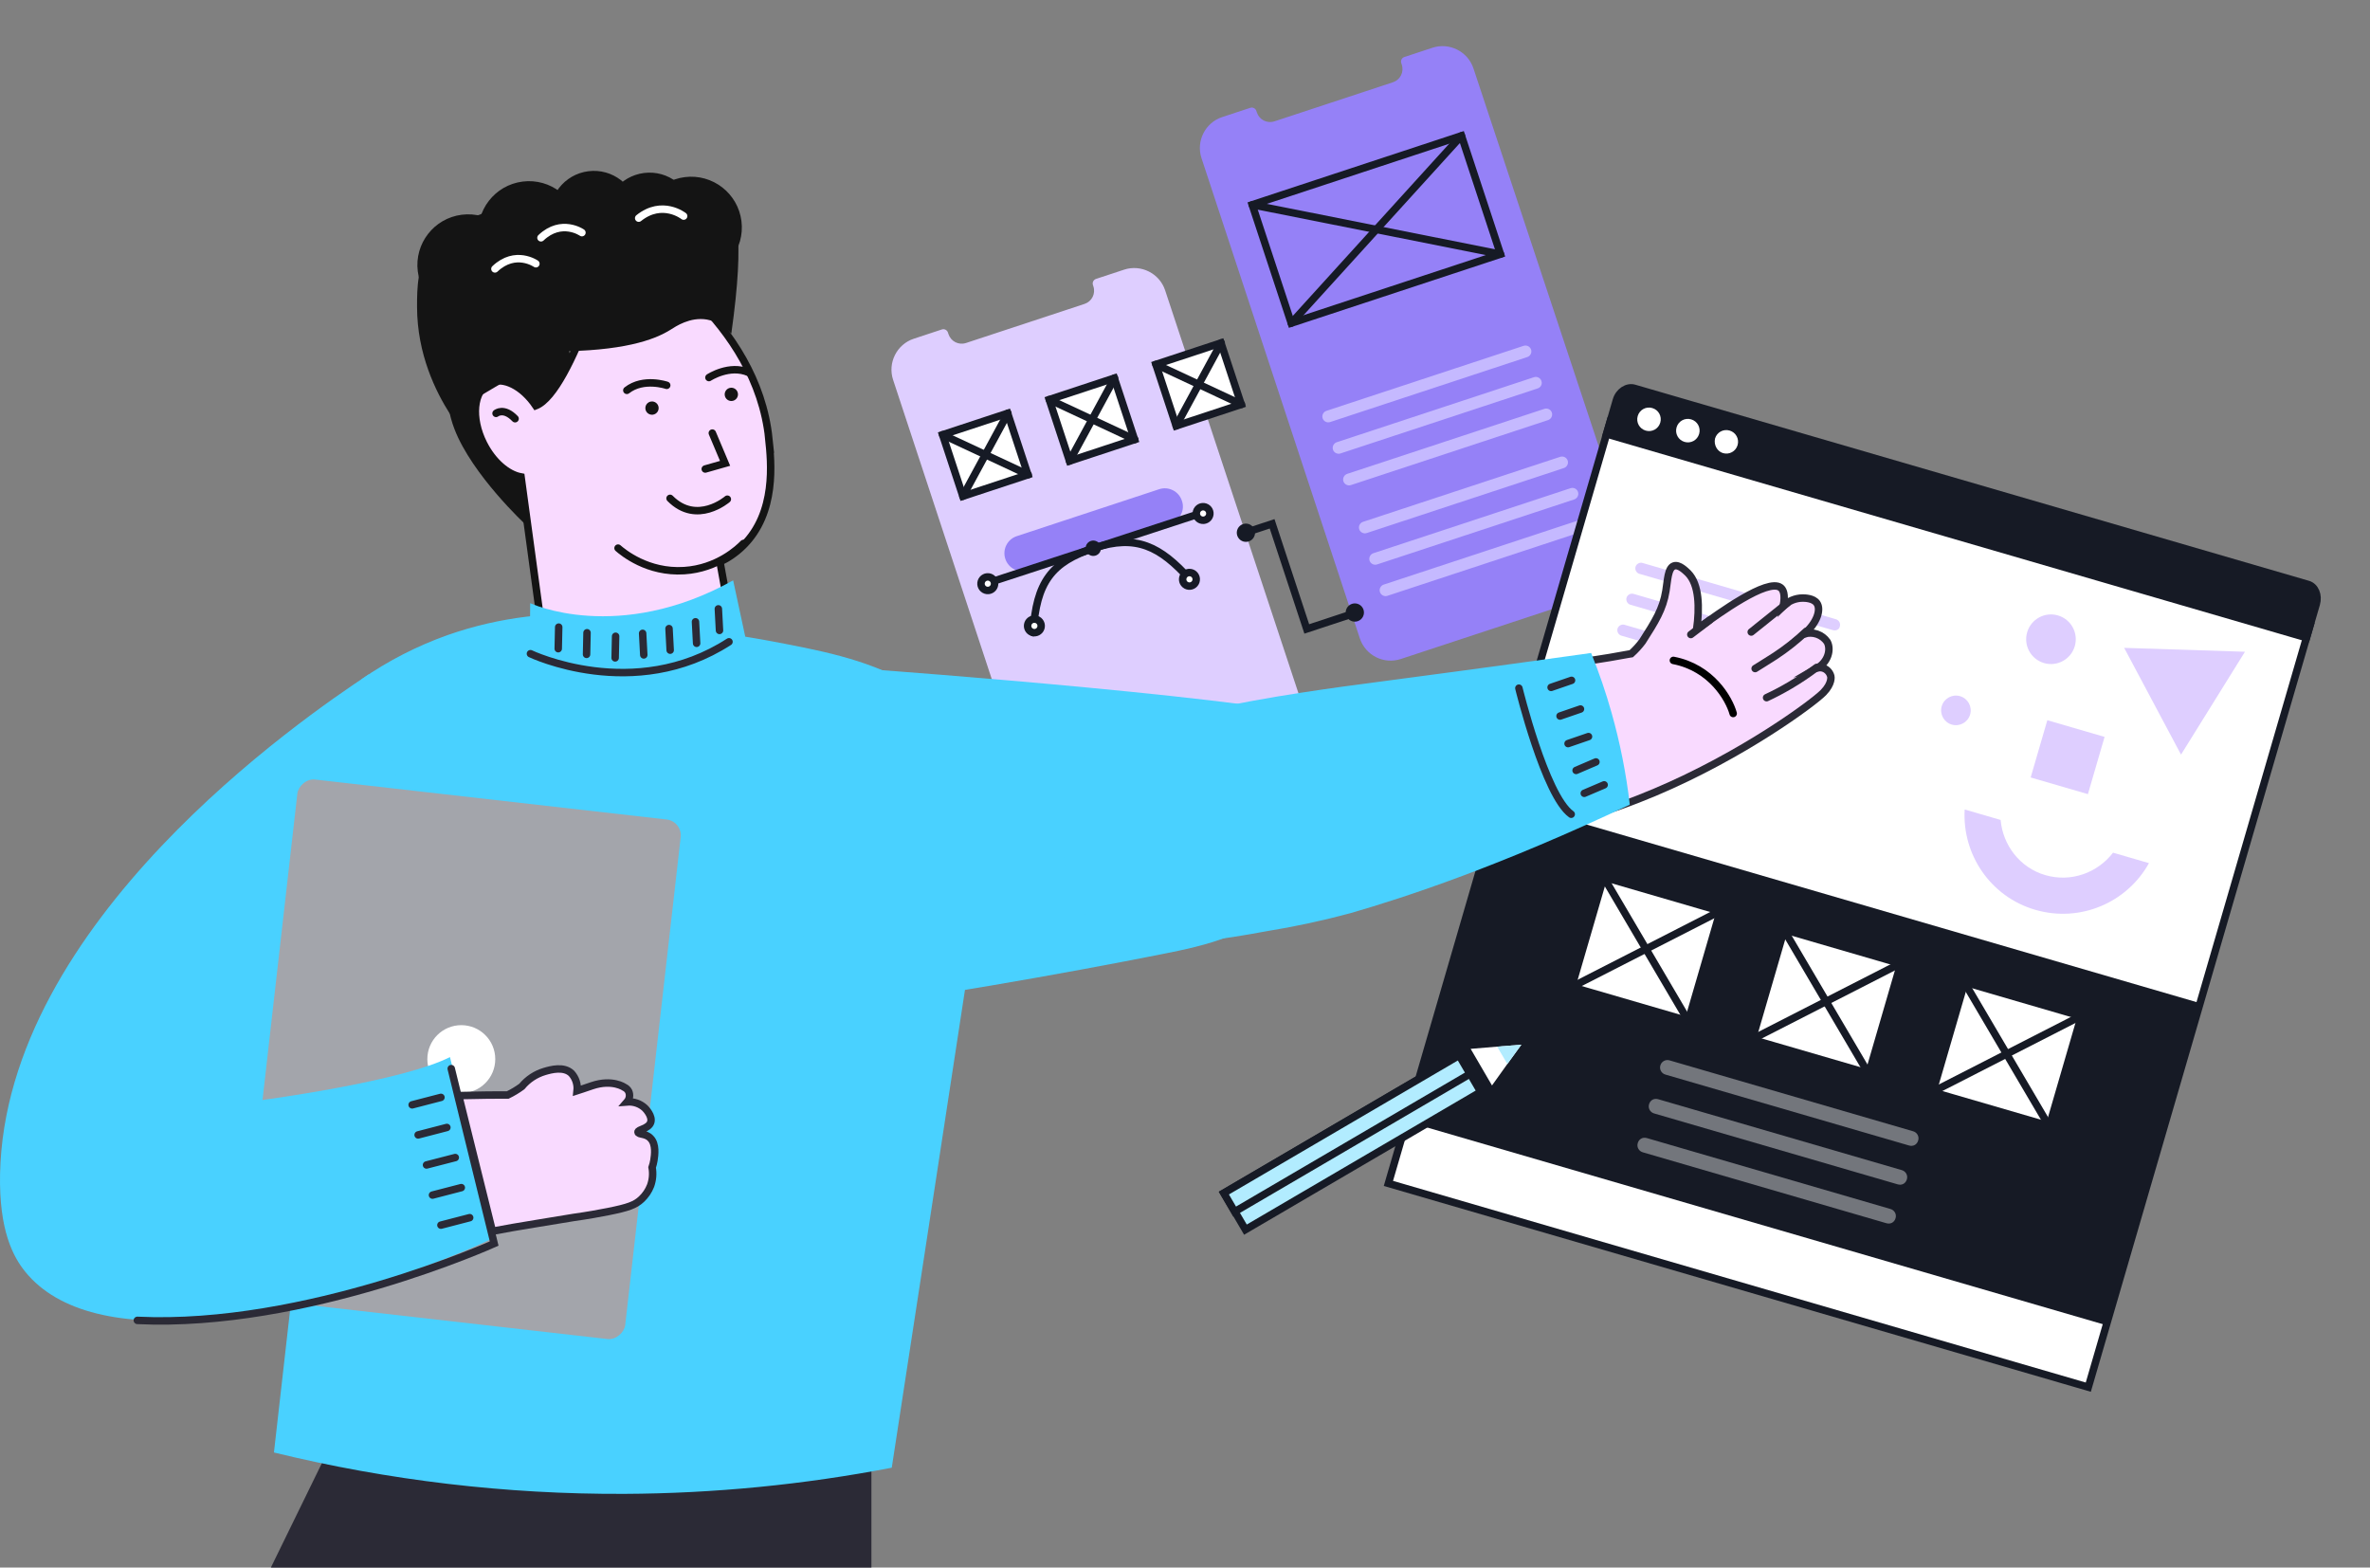 <?xml version="1.0" encoding="UTF-8"?> <svg xmlns="http://www.w3.org/2000/svg" width="635" height="420" viewBox="0 0 635 420" fill="none"><rect x="0" y="0" width="635" height="420" fill="#808080" stroke="none"/><g clip-path="url(#clip0_978_2908)"><path d="M354.714 206.334C356.202 210.846 353.75 215.823 349.17 217.333L292.705 235.951C288.125 237.461 283.216 234.987 281.706 230.407L239.286 101.753C237.798 97.241 240.25 92.264 244.83 90.754L252.35 88.275C253.033 88.049 253.76 88.416 253.986 89.1L254.121 89.51C254.775 91.492 256.865 92.546 258.848 91.892L290.567 81.434C292.549 80.78 293.603 78.689 292.949 76.707L292.837 76.365C292.611 75.682 292.978 74.954 293.662 74.729L301.181 72.25C305.693 70.762 310.67 73.214 312.18 77.794L354.714 206.334Z" fill="#DECEFF"></path><path d="M437.415 146.925C438.902 151.437 436.45 156.414 431.87 157.924L375.337 176.565C370.756 178.075 365.848 175.6 364.338 171.02L321.918 42.367C320.43 37.855 322.882 32.878 327.462 31.368L334.981 28.889C335.665 28.663 336.392 29.03 336.618 29.713L336.753 30.123C337.406 32.106 339.497 33.16 341.48 32.506L373.199 22.047C375.181 21.394 376.235 19.303 375.581 17.321L375.446 16.911C375.221 16.227 375.587 15.5 376.271 15.274L383.79 12.795C388.302 11.307 393.279 13.759 394.789 18.339L437.415 146.925Z" fill="#9581F7"></path><path d="M414.788 112.549L361.945 129.972C361.125 130.242 360.216 129.784 359.946 128.964C359.675 128.144 360.133 127.235 360.954 126.964L413.796 109.541C414.616 109.27 415.525 109.728 415.796 110.549C416.066 111.369 415.608 112.278 414.788 112.549Z" fill="#C5B9FF"></path><path d="M409.221 95.664L356.378 113.087C355.558 113.357 354.649 112.899 354.378 112.079C354.108 111.259 354.566 110.35 355.386 110.079L408.229 92.656C409.049 92.385 409.958 92.843 410.229 93.664C410.499 94.484 410.041 95.393 409.221 95.664Z" fill="#C5B9FF"></path><path d="M411.993 104.072L359.15 121.495C358.33 121.766 357.421 121.307 357.151 120.487C356.88 119.667 357.338 118.758 358.159 118.487L411.001 101.064C411.821 100.793 412.73 101.252 413.001 102.072C413.294 102.961 412.813 103.801 411.993 104.072Z" fill="#C5B9FF"></path><path d="M424.571 142.217L371.728 159.64C370.908 159.91 369.999 159.452 369.729 158.632C369.458 157.812 369.916 156.903 370.737 156.632L423.579 139.209C424.399 138.938 425.308 139.396 425.579 140.217C425.849 141.037 425.391 141.946 424.571 142.217Z" fill="#C5B9FF"></path><path d="M419.026 125.4L366.184 142.823C365.363 143.094 364.454 142.636 364.184 141.815C363.913 140.995 364.372 140.086 365.192 139.816L418.034 122.392C418.855 122.122 419.764 122.58 420.034 123.4C420.304 124.221 419.846 125.13 419.026 125.4Z" fill="#C5B9FF"></path><path d="M421.798 133.808L368.956 151.232C368.136 151.502 367.227 151.044 366.956 150.224C366.686 149.403 367.144 148.494 367.964 148.224L420.807 130.8C421.627 130.53 422.536 130.988 422.806 131.809C423.077 132.629 422.619 133.538 421.798 133.808Z" fill="#C5B9FF"></path><path d="M380.37 91.837L354.12 100.492C352.343 101.078 350.502 100.093 349.939 98.384C349.353 96.607 350.337 94.766 352.046 94.203L378.297 85.547C380.074 84.961 381.915 85.946 382.478 87.655C383.042 89.364 382.079 91.273 380.37 91.837Z" fill="#9581F7"></path><path d="M335.512 54.862L402.026 68.098" stroke="#161A25" stroke-width="2" stroke-miterlimit="10" stroke-linecap="round"></path><path d="M391.568 36.379L345.971 86.581" stroke="#161A25" stroke-width="2" stroke-miterlimit="10" stroke-linecap="round"></path><path d="M391.568 36.379L335.512 54.862L345.971 86.581L402.026 68.098L391.568 36.379Z" stroke="#161A25" stroke-width="2" stroke-miterlimit="10" stroke-linecap="round"></path><path d="M313.593 140.235L275.448 152.813C272.919 153.647 270.192 152.272 269.358 149.743C268.524 147.213 269.898 144.486 272.428 143.652L310.572 131.075C313.102 130.241 315.829 131.616 316.663 134.145C317.565 136.652 316.19 139.379 313.593 140.235Z" fill="#9581F7"></path><path d="M318.768 155.178C310.873 146.439 304.488 143.1 293.138 146.834C281.787 150.567 277.633 155.923 276.817 169.504" stroke="#161A25" stroke-width="2" stroke-miterlimit="10" stroke-linecap="round"></path><path d="M318.131 156.951C319.088 157.26 320.115 156.735 320.424 155.777C320.733 154.82 320.208 153.794 319.251 153.484C318.294 153.175 317.267 153.7 316.958 154.658C316.649 155.615 317.174 156.641 318.131 156.951Z" fill="white" stroke="#161A25" stroke-width="2" stroke-miterlimit="10" stroke-linecap="round"></path><path d="M276.587 169.429C277.544 169.738 278.571 169.213 278.88 168.256C279.189 167.299 278.664 166.272 277.707 165.963C276.75 165.654 275.723 166.179 275.414 167.136C275.105 168.093 275.63 169.12 276.587 169.429Z" fill="white" stroke="#161A25" stroke-width="2" stroke-miterlimit="10" stroke-linecap="round"></path><path d="M292.293 148.857C293.378 149.207 294.541 148.612 294.891 147.527C295.242 146.443 294.647 145.279 293.562 144.929C292.477 144.578 291.314 145.174 290.963 146.258C290.613 147.343 291.208 148.506 292.293 148.857Z" fill="#161A25"></path><path d="M263.299 156.651L322.653 137.23" stroke="#161A25" stroke-width="2" stroke-miterlimit="10" stroke-linecap="round"></path><path d="M321.789 139.312C322.747 139.621 323.773 139.096 324.082 138.139C324.392 137.181 323.866 136.155 322.909 135.846C321.952 135.536 320.926 136.062 320.616 137.019C320.307 137.976 320.832 139.002 321.789 139.312Z" fill="white" stroke="#161A25" stroke-width="2" stroke-miterlimit="10" stroke-linecap="round"></path><path d="M264.1 158.121C265.057 158.431 266.083 157.905 266.393 156.948C266.702 155.991 266.177 154.965 265.22 154.655C264.262 154.346 263.236 154.871 262.927 155.828C262.617 156.786 263.143 157.812 264.1 158.121Z" fill="white" stroke="#161A25" stroke-width="2" stroke-miterlimit="10" stroke-linecap="round"></path><path d="M269.985 110.731L252.553 116.478L257.985 132.953L275.417 127.205L269.985 110.731Z" fill="white" stroke="#161A25" stroke-width="2" stroke-miterlimit="10" stroke-linecap="round"></path><path d="M252.553 116.478L275.485 127.183" stroke="#161A25" stroke-width="2" stroke-miterlimit="10" stroke-linecap="round"></path><path d="M257.985 132.953L270.053 110.708" stroke="#161A25" stroke-width="2" stroke-miterlimit="10" stroke-linecap="round"></path><path d="M298.559 101.309L281.127 107.057L286.559 123.531L303.991 117.784L298.559 101.309Z" fill="white" stroke="#161A25" stroke-width="2" stroke-miterlimit="10" stroke-linecap="round"></path><path d="M281.127 107.057L304.059 117.761" stroke="#161A25" stroke-width="2" stroke-miterlimit="10" stroke-linecap="round"></path><path d="M286.559 123.531L298.627 101.286" stroke="#161A25" stroke-width="2" stroke-miterlimit="10" stroke-linecap="round"></path><path d="M327.134 91.887L309.702 97.635L315.134 114.11L332.566 108.362L327.134 91.887Z" fill="white" stroke="#161A25" stroke-width="2" stroke-miterlimit="10" stroke-linecap="round"></path><path d="M309.702 97.635L332.634 108.339" stroke="#161A25" stroke-width="2" stroke-miterlimit="10" stroke-linecap="round"></path><path d="M315.134 114.11L327.202 91.865" stroke="#161A25" stroke-width="2" stroke-miterlimit="10" stroke-linecap="round"></path><path d="M333.594 142.736L340.84 140.347L350.126 168.511L363.73 164.025" stroke="#161A25" stroke-width="2" stroke-miterlimit="10" stroke-linecap="round"></path><path d="M334.587 145.061C335.871 144.638 336.569 143.254 336.145 141.97C335.722 140.687 334.338 139.989 333.055 140.412C331.771 140.836 331.074 142.219 331.497 143.503C331.92 144.787 333.304 145.484 334.587 145.061Z" fill="#161A25"></path><path d="M363.767 166.439C365.05 166.016 365.748 164.632 365.325 163.348C364.901 162.065 363.518 161.367 362.234 161.79C360.95 162.214 360.253 163.597 360.676 164.881C361.099 166.165 362.483 166.862 363.767 166.439Z" fill="#161A25"></path><path d="M479.898 304.882C479.978 305.026 480.09 305.059 480.169 305.203C480.313 305.124 480.425 305.157 480.57 305.077L479.898 304.882ZM479.898 304.882C479.978 305.026 480.09 305.059 480.169 305.203C480.313 305.124 480.425 305.157 480.57 305.077L479.898 304.882Z" fill="#161A25"></path><path d="M618.829 167.513L431.419 112.957L372 317.073L559.522 371.662L618.941 167.545L618.829 167.513Z" fill="white" stroke="#161A25" stroke-width="2" stroke-miterlimit="10" stroke-linecap="round"></path><path d="M620.605 161.828L617.975 170.864L430.453 116.276L433.084 107.239C433.766 104.897 435.98 103.484 437.864 104.032L618.404 156.588C620.288 157.136 621.287 159.485 620.605 161.828Z" fill="#161A25" stroke="#161A25" stroke-width="2"></path><path d="M440.94 115.373C442.619 115.862 444.354 114.909 444.843 113.23C445.332 111.55 444.379 109.816 442.7 109.327C441.021 108.838 439.286 109.79 438.797 111.47C438.308 113.149 439.261 114.884 440.94 115.373Z" fill="white"></path><path d="M451.352 118.404C453.031 118.892 454.766 117.94 455.255 116.261C455.744 114.581 454.791 112.846 453.112 112.358C451.432 111.869 449.698 112.821 449.209 114.501C448.72 116.18 449.672 117.915 451.352 118.404Z" fill="white"></path><path d="M461.655 121.403C463.335 121.892 465.069 120.939 465.558 119.26C466.047 117.58 465.095 115.846 463.415 115.357C461.736 114.868 460.001 115.82 459.512 117.5C459.135 119.212 460.088 120.947 461.655 121.403Z" fill="white"></path><path d="M589.472 268.773L401.951 214.185L376.831 300.478L564.352 355.067L589.472 268.773Z" fill="#161A25"></path><path d="M509.281 258.175L478.043 249.082L469.471 278.528L500.709 287.621L509.281 258.175Z" fill="white" stroke="#161A25" stroke-width="2" stroke-miterlimit="10" stroke-linecap="round"></path><path d="M477.932 249.049L500.598 287.589" stroke="#161A25" stroke-width="2" stroke-miterlimit="10" stroke-linecap="round"></path><path d="M469.36 278.496L509.17 258.143" stroke="#161A25" stroke-width="2" stroke-miterlimit="10" stroke-linecap="round"></path><path d="M557.651 272.256L526.414 263.163L517.842 292.609L549.08 301.702L557.651 272.256Z" fill="white" stroke="#161A25" stroke-width="2" stroke-miterlimit="10" stroke-linecap="round"></path><path d="M526.302 263.13L548.968 301.67" stroke="#161A25" stroke-width="2" stroke-miterlimit="10" stroke-linecap="round"></path><path d="M517.73 292.576L557.54 272.223" stroke="#161A25" stroke-width="2" stroke-miterlimit="10" stroke-linecap="round"></path><path d="M460.915 244.096L429.677 235.002L421.105 264.448L452.343 273.542L460.915 244.096Z" fill="white" stroke="#161A25" stroke-width="2" stroke-miterlimit="10" stroke-linecap="round"></path><path d="M429.677 235.002L452.343 273.542" stroke="#161A25" stroke-width="2" stroke-miterlimit="10" stroke-linecap="round"></path><path d="M421.105 264.448L460.915 244.096" stroke="#161A25" stroke-width="2" stroke-miterlimit="10" stroke-linecap="round"></path><path d="M466.18 197.29L431.885 187.307C429.564 186.632 428.37 184.007 429.063 181.628C429.796 179.109 432.301 177.712 434.492 178.35L468.787 188.333C471.108 189.009 472.302 191.634 471.609 194.013C470.787 196.355 468.371 197.929 466.18 197.29Z" fill="#9581F7"></path><path d="M486.259 185.404L434.42 170.314C433.636 170.086 433.16 169.219 433.388 168.435C433.616 167.651 434.484 167.175 435.268 167.403L487.106 182.493C487.89 182.722 488.366 183.589 488.138 184.373C487.91 185.156 487.155 185.665 486.259 185.404Z" fill="#DECEFF"></path><path d="M491.082 168.834L439.244 153.743C438.46 153.515 437.984 152.648 438.212 151.864C438.44 151.08 439.307 150.604 440.091 150.832L491.93 165.923C492.714 166.151 493.19 167.018 492.962 167.802C492.846 168.618 491.978 169.094 491.082 168.834Z" fill="#DECEFF"></path><path d="M488.671 177.119L436.832 162.028C436.048 161.8 435.572 160.933 435.8 160.149C436.028 159.365 436.896 158.889 437.679 159.117L489.518 174.208C490.302 174.436 490.778 175.303 490.55 176.087C490.434 176.903 489.567 177.38 488.671 177.119Z" fill="#DECEFF"></path><path d="M526.404 216.887L536.032 219.69C536.624 226.421 541.175 232.482 548.004 234.47C554.946 236.491 562.039 233.819 566.15 228.458L575.779 231.261C569.912 241.82 557.391 247.283 545.299 243.763C533.319 240.276 525.687 228.945 526.404 216.887Z" fill="#DECEFF"></path><path d="M547.664 177.654C551.188 178.68 554.877 176.654 555.903 173.129C556.929 169.605 554.904 165.916 551.379 164.89C547.855 163.864 544.166 165.889 543.14 169.414C542.113 172.938 544.139 176.628 547.664 177.654Z" fill="#DECEFF"></path><path d="M522.945 194.141C525.048 194.753 527.248 193.545 527.86 191.442C528.472 189.34 527.264 187.139 525.162 186.527C523.059 185.915 520.859 187.124 520.247 189.226C519.635 191.328 520.843 193.529 522.945 194.141Z" fill="#DECEFF"></path><path d="M601.499 174.622L584.367 202.183L569.132 173.58L601.499 174.622Z" fill="#DECEFF"></path><path d="M563.885 197.435L548.546 192.97L544.081 208.309L559.42 212.774L563.885 197.435Z" fill="#DECEFF"></path><path opacity="0.4" d="M505.427 327.738L440.153 308.736C439.145 308.443 438.478 307.398 438.804 306.279C439.13 305.159 440.141 304.603 441.261 304.929L506.535 323.931C507.543 324.224 508.211 325.269 507.885 326.388C507.559 327.508 506.547 328.064 505.427 327.738Z" fill="white"></path><path opacity="0.4" d="M511.49 306.913L446.216 287.911C445.208 287.618 444.54 286.573 444.866 285.454C445.16 284.446 446.204 283.778 447.324 284.104L512.598 303.106C513.606 303.399 514.273 304.444 513.948 305.563C513.622 306.683 512.61 307.239 511.49 306.913Z" fill="white"></path><path opacity="0.4" d="M508.459 317.325L443.184 298.323C442.177 298.03 441.509 296.985 441.835 295.866C442.161 294.746 443.173 294.191 444.293 294.516L509.567 313.518C510.575 313.811 511.242 314.856 510.916 315.976C510.59 317.095 509.578 317.651 508.459 317.325Z" fill="white"></path><path d="M89.749 384.851L41.631 483.319H143.288L161.551 447.334L162.067 483.319H233.482V393.099L89.749 384.851Z" fill="#2B2A36"></path><path d="M243.192 182.793C247.212 184.989 251.092 187.433 254.808 190.112C259.556 193.443 264.087 197.073 268.374 200.979L247.722 335.962L238.933 393.243C215.328 397.795 191.351 400.142 167.311 400.252C135.673 400.394 104.135 396.671 73.399 389.165L96.89 181.967C104.015 177.031 111.762 173.06 119.929 170.157C133.779 165.3 148.525 163.538 163.129 164.994C163.129 164.994 178.708 173.9 194.958 169.886C197.204 170.196 200.702 170.712 204.974 171.487C219.998 174.3 231.227 176.404 243.192 182.793Z" fill="#49D1FF"></path><path d="M98.807 180.675C80.97 192.459 1.397 247.069 0.016 314.534C-0.281 329.687 3.527 336.76 6.793 340.774C24.411 362.471 75.742 356.663 138.122 327.08C125.026 278.274 111.921 229.472 98.807 180.675Z" fill="#49D1FF"></path><rect width="103.324" height="140.043" rx="4.27" transform="matrix(-0.994 -0.113 -0.113 0.994 182.859 220.053)" fill="#A3A5AB"></rect><circle cx="9.1" cy="9.1" r="9.1" transform="matrix(-1 0 0 1 132.697 274.671)" fill="white"></circle><path d="M125.493 79.946C117.884 96.794 119.032 107.829 121.756 114.939C126.483 127.266 140.82 140.556 140.837 140.554L163.965 133.777L149.19 82.759C141.291 81.821 133.392 80.883 125.493 79.946Z" fill="#141414"></path><path d="M205.99 117.581C206.644 123.865 208.064 137.333 199.104 146.19C197.248 148.029 195.151 149.466 192.908 150.559C195.187 163.177 197.483 175.793 199.764 188.428C198.01 190.667 190.395 199.925 176.705 202.322C161.983 204.883 151.044 197.617 148.909 196.143L139.611 127.786C135.992 127.137 132.032 123.772 129.545 118.823C126.117 112.008 126.808 104.761 131.076 102.619C134.792 100.754 140.03 103.441 143.574 108.706C153.291 104.894 164.799 63.523 164.799 63.523C171.38 67.283 202.724 86.023 206.012 117.613L205.99 117.581Z" fill="#F9DAFF" stroke="#141414" stroke-width="2" stroke-miterlimit="10" stroke-linecap="round"></path><path d="M132.91 110.756C132.91 110.756 134.987 109.028 138.007 112.185L132.91 110.756Z" fill="white"></path><path d="M132.91 110.756C132.91 110.756 134.987 109.028 138.007 112.185" stroke="#141414" stroke-width="2" stroke-miterlimit="10" stroke-linecap="round"></path><path d="M165.595 146.856C166.874 147.972 173.507 153.52 183.314 152.889C192.281 152.312 197.871 146.967 199.201 145.609" stroke="#141414" stroke-width="2" stroke-miterlimit="10" stroke-linecap="round"></path><path d="M174.915 111.108C173.939 111.231 173.049 110.54 172.926 109.565C172.803 108.589 173.494 107.699 174.47 107.576C175.445 107.453 176.336 108.144 176.459 109.12C176.581 110.095 175.89 110.986 174.915 111.108Z" fill="#141414"></path><path d="M196.171 107.431C195.196 107.554 194.305 106.863 194.183 105.887C194.06 104.912 194.751 104.021 195.726 103.898C196.702 103.776 197.592 104.467 197.715 105.442C197.838 106.418 197.147 107.308 196.171 107.431Z" fill="#141414"></path><path d="M178.634 103.239C178.634 103.239 172.394 101.092 167.951 104.584" stroke="#141414" stroke-width="2" stroke-miterlimit="10" stroke-linecap="round"></path><path d="M189.946 101.158C189.946 101.158 195.459 97.531 200.629 99.813" stroke="#141414" stroke-width="2" stroke-miterlimit="10" stroke-linecap="round"></path><path d="M194.878 133.748C194.878 133.748 186.727 140.813 179.529 133.525" stroke="#141414" stroke-width="2" stroke-miterlimit="10" stroke-linecap="round"></path><path d="M190.854 116.037L194.274 124.146L188.961 125.66" stroke="#141414" stroke-width="2" stroke-miterlimit="10" stroke-linecap="round"></path><path d="M195.939 89.413C199.735 62.556 197.267 55.155 193.947 53.865C191.789 53.032 188.144 53.543 181.971 52.475C180.508 52.227 178.871 51.83 176.837 51.154C169.382 48.677 170.562 52.428 162.486 52.962C154.41 53.495 139.183 49.168 132.912 55.271C129.993 58.123 120.505 58.403 115.514 65.76C111.803 71.231 111.739 77.019 111.741 82.246C111.77 94.94 116.777 104.972 120.54 110.881C129.964 105.295 139.39 99.726 148.814 94.14C166.614 94.107 175.2 91.18 179.737 88.296C180.999 87.499 184.876 84.854 189.388 85.615C192.387 86.134 194.584 87.962 195.956 89.411L195.939 89.413Z" fill="#141414"></path><path d="M186.873 74.424C179.425 75.362 172.628 70.085 171.69 62.637C170.752 55.19 176.029 48.392 183.476 47.454C190.924 46.517 197.721 51.794 198.659 59.241C199.597 66.689 194.32 73.486 186.873 74.424Z" fill="#141414"></path><path d="M143.426 75.617C135.978 76.554 129.181 71.277 128.243 63.83C127.305 56.383 132.582 49.585 140.029 48.647C147.477 47.709 154.274 52.986 155.212 60.434C156.15 67.881 150.873 74.679 143.426 75.617Z" fill="#141414"></path><path d="M127.121 84.502C119.674 85.44 112.876 80.163 111.938 72.715C111 65.268 116.277 58.47 123.725 57.533C131.172 56.595 137.97 61.872 138.908 69.319C139.845 76.767 134.568 83.564 127.121 84.502Z" fill="#141414"></path><path d="M160.594 69.314C154.122 70.129 148.215 65.544 147.4 59.072C146.585 52.6 151.17 46.693 157.642 45.877C164.114 45.062 170.022 49.648 170.837 56.12C171.652 62.592 167.066 68.499 160.594 69.314Z" fill="#141414"></path><path d="M175.506 69.783C169.034 70.598 163.127 66.012 162.312 59.54C161.497 53.068 166.083 47.161 172.555 46.346C179.027 45.531 184.934 50.117 185.749 56.589C186.564 63.061 181.978 68.968 175.506 69.783Z" fill="#141414"></path><path d="M183.17 57.897C183.17 57.897 177.459 53.371 171.128 58.447" stroke="white" stroke-width="2" stroke-miterlimit="10" stroke-linecap="round"></path><path d="M155.917 62.329C155.917 62.329 150.449 58.497 144.946 63.711" stroke="white" stroke-width="2" stroke-miterlimit="10" stroke-linecap="round"></path><path d="M143.578 70.663C143.578 70.663 138.109 66.832 132.607 72.045" stroke="white" stroke-width="2" stroke-miterlimit="10" stroke-linecap="round"></path><path d="M142.058 161.609C142.058 161.609 165.558 172.668 196.433 155.5L203.283 187.342C203.283 187.342 186.494 217.907 155.779 208.37L141.658 202.783L142.058 161.609Z" fill="#49D1FF"></path><path d="M142.123 175.149C142.123 175.149 169.854 188.436 195.318 171.955" stroke="#2B2A36" stroke-width="2" stroke-miterlimit="10" stroke-linecap="round"></path><path d="M149.695 168.026L149.569 173.806" stroke="#2B2A36" stroke-width="2" stroke-miterlimit="10" stroke-linecap="round"></path><path d="M157.283 169.532L157.159 175.325" stroke="#2B2A36" stroke-width="2" stroke-miterlimit="10" stroke-linecap="round"></path><path d="M164.943 170.475L164.819 176.268" stroke="#2B2A36" stroke-width="2" stroke-miterlimit="10" stroke-linecap="round"></path><path d="M172.181 169.692L172.488 175.473" stroke="#2B2A36" stroke-width="2" stroke-miterlimit="10" stroke-linecap="round"></path><path d="M179.255 168.418L179.561 174.199" stroke="#2B2A36" stroke-width="2" stroke-miterlimit="10" stroke-linecap="round"></path><path d="M186.343 166.595L186.647 172.363" stroke="#2B2A36" stroke-width="2" stroke-miterlimit="10" stroke-linecap="round"></path><path d="M192.469 163.129L192.775 168.91" stroke="#2B2A36" stroke-width="2" stroke-miterlimit="10" stroke-linecap="round"></path><path d="M132.402 331.591L120.562 283.217C108.384 289.441 73.315 294.606 57.303 296.41L52.229 353.918C86.599 350.67 119.998 337.68 132.402 331.591Z" fill="#49D1FF"></path><path d="M36.799 353.772C81.974 355.941 132.402 333.185 132.402 333.185L131.885 331.069L122.954 294.697L120.901 286.32" stroke="#2B2A36" stroke-width="2" stroke-miterlimit="10" stroke-linecap="round"></path><path d="M175.21 310.842C175.107 311.506 174.943 312.158 174.719 312.791C175.017 314.434 174.875 316.126 174.306 317.696C173.774 319.057 172.945 320.283 171.88 321.284C170.202 322.871 168.33 323.543 162.922 324.627C160.47 325.117 157.385 325.672 153.784 326.176L143.871 327.802C139.16 328.551 135.301 329.248 131.932 329.88L122.897 293.534C123.039 293.534 123.181 293.534 123.336 293.534C128.77 293.405 133.21 293.366 136.05 293.379C137.37 292.733 138.631 291.973 139.818 291.107C141.404 289.19 143.525 287.788 145.911 287.08C147.576 286.59 151.073 285.609 153.126 287.596C153.687 288.223 154.11 288.96 154.368 289.761C154.626 290.561 154.713 291.407 154.623 292.243C155.023 292.114 155.462 291.985 155.914 291.817L158.624 290.901C164.084 289.055 167.272 291.314 167.272 291.314C167.781 291.542 168.196 291.938 168.446 292.437C168.647 292.896 168.713 293.403 168.637 293.898C168.562 294.394 168.348 294.858 168.02 295.237C168.884 295.166 169.754 295.275 170.574 295.557C171.394 295.839 172.146 296.288 172.783 296.877C172.938 297.031 174.926 299.045 174.332 300.749C173.738 302.452 170.873 302.62 170.937 303.33C171.002 304.04 173.003 303.601 174.28 304.969C175.868 306.544 175.403 309.551 175.21 310.842Z" fill="#F9DAFF" stroke="#2B2A36" stroke-width="2" stroke-miterlimit="10" stroke-linecap="round"></path><path d="M110.427 296.022L118.145 294.021" stroke="#2B2A36" stroke-width="2" stroke-miterlimit="10" stroke-linecap="round"></path><path d="M112.029 304.08L119.734 302.08" stroke="#2B2A36" stroke-width="2" stroke-miterlimit="10" stroke-linecap="round"></path><path d="M114.277 312.131L121.983 310.143" stroke="#2B2A36" stroke-width="2" stroke-miterlimit="10" stroke-linecap="round"></path><path d="M115.879 320.202L123.597 318.201" stroke="#2B2A36" stroke-width="2" stroke-miterlimit="10" stroke-linecap="round"></path><path d="M118.137 328.253L125.843 326.252" stroke="#2B2A36" stroke-width="2" stroke-miterlimit="10" stroke-linecap="round"></path><path d="M235.536 179.509C235.536 179.509 343.287 187.365 361.249 193.823C361.699 203.551 361.175 223.82 347.498 238.702C336.766 250.453 322.792 253.371 311.248 255.658C284.509 260.955 250.134 267.074 209.041 272.739L235.536 179.509Z" fill="#49D1FF"></path><path d="M367.757 215.6C413.575 241.377 483.138 191.06 488.527 185.581C490.98 183.067 490.54 181.232 490.54 181.232C490.432 180.775 490.222 180.347 489.926 179.983C489.629 179.618 489.254 179.325 488.828 179.126C488.246 178.866 487.594 178.805 486.974 178.955C489.761 177.339 490.68 174.036 489.563 171.967C488.896 171.007 487.941 170.285 486.836 169.905C485.732 169.525 484.535 169.506 483.419 169.852C486.883 166.863 487.981 163.286 486.79 161.605C485.852 160.258 483.549 160.235 482.955 160.235C481.025 160.257 479.18 161.028 477.808 162.387C478.401 159.135 477.745 157.958 477.081 157.44C473.599 154.784 460.222 164.61 455.708 167.829C455.284 168.141 454.912 168.395 454.609 168.574C455.372 162.82 455.302 156.656 452.294 153.577C451.693 153.028 449.927 151.153 448.514 151.629C446.858 152.179 446.826 155.506 446.359 158.295C445.561 163.247 443.479 166.502 440.059 171.874C439.17 173.056 438.17 174.15 437.074 175.143C436.856 175.171 436.639 175.218 436.43 175.254C422.816 177.836 406.601 179.477 404.125 179.68L367.757 215.6Z" fill="#F9DAFF" stroke="#2B2A36" stroke-width="2" stroke-miterlimit="10" stroke-linecap="round"></path><path d="M464.373 191.168C463.278 187.244 458.541 178.906 448.356 176.942" stroke="black" stroke-width="2" stroke-linecap="round"></path><path d="M478.881 161.585C475.663 164.17 472.418 166.747 469.21 169.341L478.881 161.585Z" fill="white"></path><path d="M478.881 161.585C475.663 164.17 472.418 166.747 469.21 169.341" stroke="#2B2A36" stroke-width="2" stroke-miterlimit="10" stroke-linecap="round"></path><path d="M483.991 169.119C481.382 171.592 478.558 173.827 475.551 175.797C474.122 176.729 470.257 179.125 470.257 179.125" fill="white"></path><path d="M483.991 169.119C481.382 171.592 478.558 173.827 475.551 175.797C474.122 176.729 470.257 179.125 470.257 179.125" stroke="#2B2A36" stroke-width="2" stroke-miterlimit="10" stroke-linecap="round"></path><path d="M486.763 178.817C484.47 180.562 482.075 182.169 479.59 183.628C477.401 184.915 475.295 186.016 473.326 186.927" fill="white"></path><path d="M486.763 178.817C484.47 180.562 482.075 182.169 479.59 183.628C477.401 184.915 475.295 186.016 473.326 186.927" stroke="#2B2A36" stroke-width="2" stroke-miterlimit="10" stroke-linecap="round"></path><path d="M458.086 166.153C456.399 167.444 454.703 168.727 453.026 170.009L458.086 166.153Z" fill="white"></path><path d="M458.086 166.153C456.399 167.444 454.703 168.727 453.026 170.009" stroke="#2B2A36" stroke-width="2" stroke-miterlimit="10" stroke-linecap="round"></path><path d="M436.675 215.595C401.982 232.033 376.67 240.381 361.898 244.65C354.453 246.658 346.909 248.281 339.297 249.513C314.247 254.167 299.415 254.483 292.757 247.477C292.204 246.972 291.668 246.238 291.562 246.106C287.436 240.782 285.132 234.272 284.991 227.538C284.9 220.45 285.803 213.385 287.675 206.549C291.891 192.745 348.976 185.359 369.093 182.72C380.282 181.243 400.361 178.588 426.316 174.952C428.42 180.154 430.238 185.467 431.761 190.867C434.06 198.965 435.703 207.234 436.675 215.595Z" fill="#49D1FF"></path><path d="M406.958 184.38C406.958 184.38 413.993 213.178 420.979 218.16" stroke="#2B2A36" stroke-width="2" stroke-miterlimit="10" stroke-linecap="round"></path><path d="M421.067 182.287L415.589 184.171" stroke="#2B2A36" stroke-width="2" stroke-miterlimit="10" stroke-linecap="round"></path><path d="M423.463 189.967L417.985 191.851" stroke="#2B2A36" stroke-width="2" stroke-miterlimit="10" stroke-linecap="round"></path><path d="M425.611 197.349L420.133 199.233" stroke="#2B2A36" stroke-width="2" stroke-miterlimit="10" stroke-linecap="round"></path><path d="M427.601 204.144L422.287 206.423" stroke="#2B2A36" stroke-width="2" stroke-miterlimit="10" stroke-linecap="round"></path><path d="M429.804 210.284L424.48 212.554" stroke="#2B2A36" stroke-width="2" stroke-miterlimit="10" stroke-linecap="round"></path><path d="M396.748 292.557L391.003 282.741L327.949 319.643L333.693 329.459L396.748 292.557Z" fill="#B2ECFF" stroke="#161A25" stroke-width="2" stroke-miterlimit="10"></path><path d="M393.866 287.742L390.957 282.772L327.903 319.675L330.811 324.645L393.866 287.742Z" fill="#B2ECFF" stroke="#161A25" stroke-width="2" stroke-miterlimit="10"></path><path d="M399.753 290.825L394.036 281.017L401.135 280.424L407.625 279.906L403.87 285.076L399.753 290.825Z" fill="white"></path><path d="M403.87 285.076L401.135 280.424L407.625 279.906L403.87 285.076Z" fill="#B2ECFF"></path></g><defs><clipPath id="clip0_978_2908"><rect width="635" height="420" fill="white"></rect></clipPath></defs></svg> 
